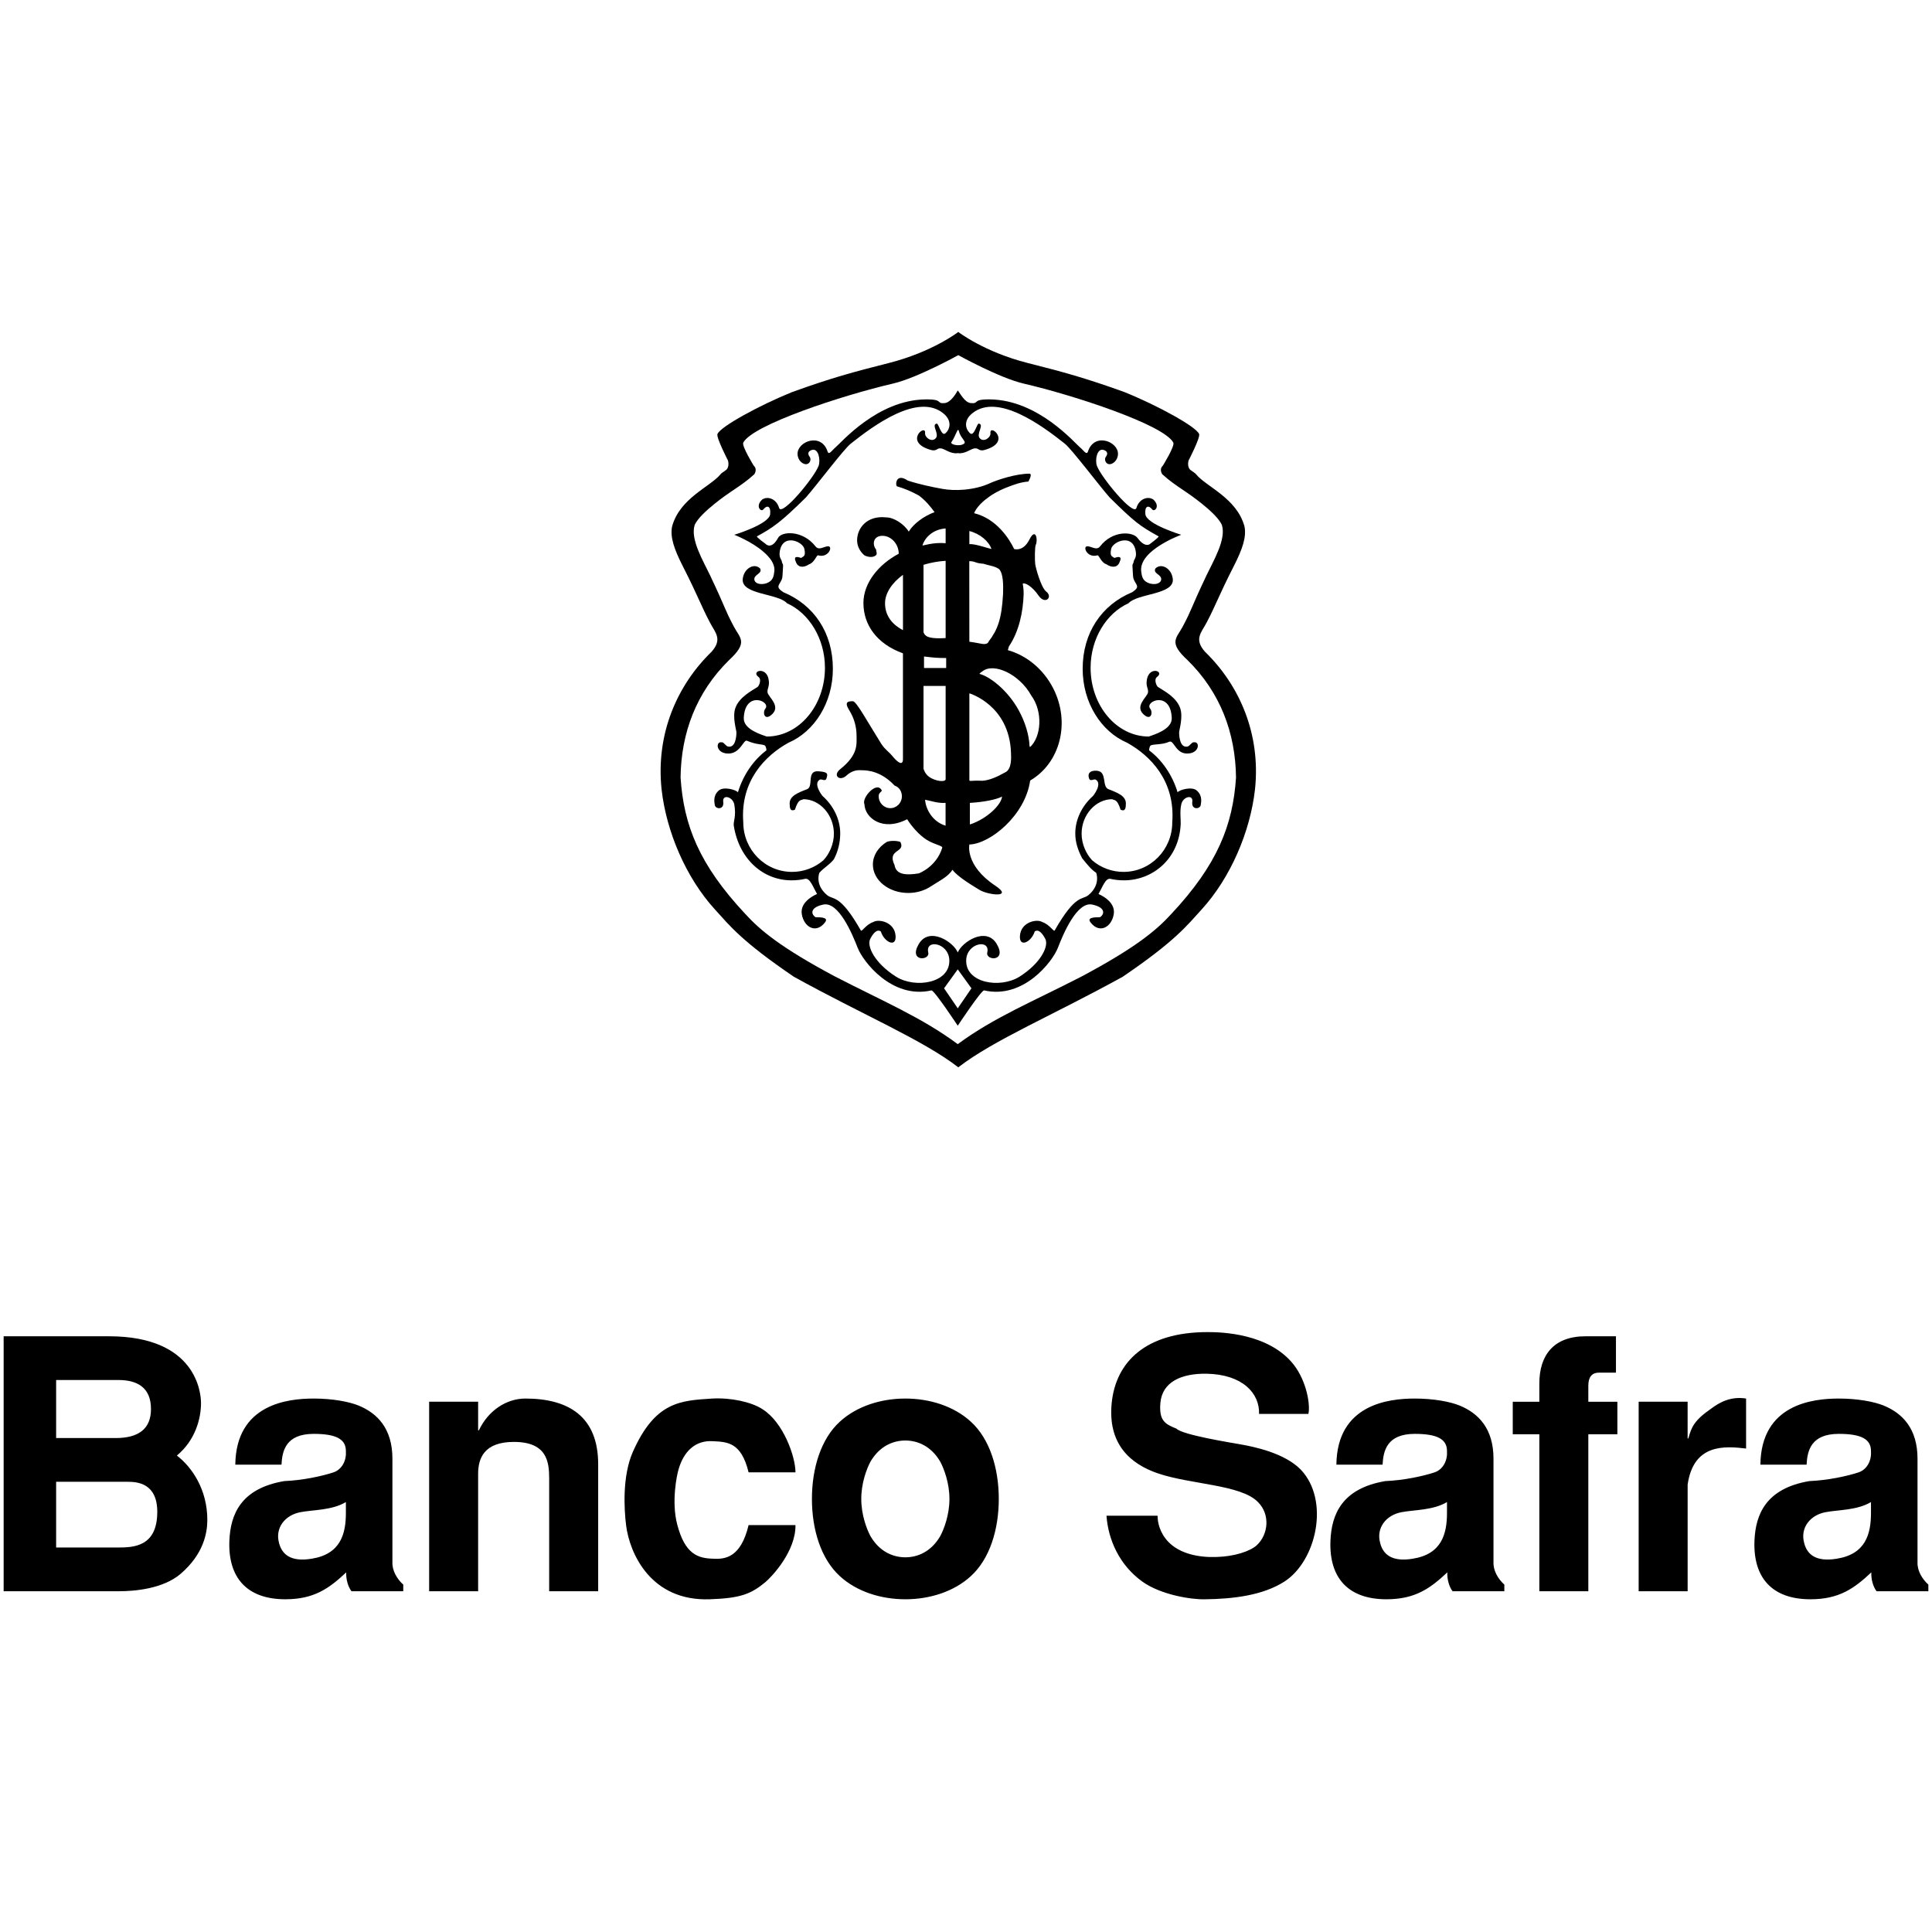 <svg xmlns="http://www.w3.org/2000/svg" xmlns:xlink="http://www.w3.org/1999/xlink" width="500" zoomAndPan="magnify" viewBox="0 0 375 375" height="500" preserveAspectRatio="xMidYMid meet" version="1.2"><defs><clipPath id="5363dfd8b1"><path d="M 128 64.434 L 244 64.434 L 244 208 L 128 208 Z M 128 64.434 "/></clipPath><clipPath id="d446029e48"><path d="M 0 91 L 375 91 L 375 310.434 L 0 310.434 Z M 0 91 "/></clipPath></defs><g id="4076e4310a"><g clip-rule="nonzero" clip-path="url(#5363dfd8b1)"><path style=" stroke:none;fill-rule:evenodd;fill:#000000;fill-opacity:1;" d="M 243.598 153.184 C 242.676 161.465 238.816 170.406 233.262 176.496 C 230.363 179.676 228.148 182.629 217.918 189.586 C 204.621 196.945 192.855 201.848 186.004 207.168 C 179.148 201.848 167.387 196.945 154.086 189.586 C 143.859 182.629 141.645 179.676 138.742 176.496 C 133.191 170.406 129.328 161.465 128.41 153.184 C 127.285 142.504 131.375 133.039 138.125 126.496 C 140.273 124.043 138.84 122.82 137.82 120.871 C 135.988 117.395 135.57 115.867 132.5 109.836 C 130.863 106.609 130.027 104.242 130.457 102.164 C 131.988 96.641 137.82 94.523 139.867 92.043 C 140.23 91.602 140.973 91.348 141.195 90.918 C 141.57 90.188 141.297 89.383 141.297 89.383 C 141.293 89.367 139.02 84.969 139.254 84.27 C 139.727 82.855 147.438 78.645 153.777 76.09 C 161.449 73.332 165.617 72.207 172.504 70.465 C 180.988 68.32 186.004 64.434 186.004 64.434 C 186.004 64.434 191.016 68.32 199.504 70.465 C 206.387 72.207 210.555 73.332 218.223 76.09 C 224.57 78.645 232.281 82.855 232.754 84.27 C 232.984 84.969 230.715 89.367 230.703 89.383 C 230.703 89.383 230.434 90.188 230.809 90.918 C 231.031 91.348 231.777 91.602 232.141 92.043 C 234.188 94.523 240.016 96.641 241.551 102.164 C 241.977 104.242 241.145 106.609 239.504 109.836 C 236.438 115.867 236.02 117.395 234.188 120.871 C 233.16 122.82 231.73 124.043 233.879 126.496 C 240.629 133.039 244.719 142.504 243.598 153.184 Z M 239.91 150.934 C 239.812 142.242 236.848 134.371 230.504 128.133 C 226.715 124.656 228.355 123.906 229.582 121.59 C 231.426 118.113 231.109 118.133 234.184 111.672 C 235.574 108.75 238.07 104.621 237.152 101.855 C 236.023 99.406 230.43 95.641 230.09 95.418 C 228.223 94.172 226.926 93.273 225.59 92.043 C 224.938 90.969 225.695 90.406 225.695 90.406 C 225.695 90.406 228.086 86.559 227.738 85.906 C 225.898 82.434 208.406 76.703 198.691 74.453 C 194.016 73.375 186.004 68.934 186.004 68.934 C 186.004 68.934 177.988 73.375 173.32 74.453 C 163.602 76.703 146.105 82.434 144.27 85.906 C 143.922 86.559 146.312 90.406 146.312 90.406 C 146.312 90.406 147.066 90.969 146.418 92.043 C 145.086 93.273 143.777 94.172 141.914 95.418 C 141.578 95.641 135.98 99.406 134.852 101.855 C 133.934 104.621 136.43 108.75 137.824 111.672 C 140.898 118.133 140.582 118.113 142.422 121.59 C 143.648 123.906 145.285 124.656 141.504 128.133 C 135.16 134.371 132.195 142.242 132.098 150.934 C 132.707 160.137 135.672 167.805 144.676 177.414 C 147.578 180.602 151.633 183.957 161.965 189.48 C 171.684 194.488 178.844 197.453 185.898 202.668 C 192.961 197.453 200.324 194.488 210.047 189.48 C 220.375 183.957 224.43 180.602 227.336 177.414 C 236.332 167.805 239.297 160.137 239.91 150.934 Z M 239.91 150.934 "/></g><path style=" stroke:none;fill-rule:evenodd;fill:#000000;fill-opacity:1;" d="M 232.344 153.488 C 231.426 152.57 228.887 153.301 228.574 153.793 C 227.555 150.406 225.527 147.504 223.043 145.641 C 223.043 145.641 223.031 145.008 223.34 144.695 C 223.922 144.387 225.594 144.594 226.926 143.98 C 227.945 143.512 228.148 146.637 230.91 146.227 C 232.871 145.938 232.859 143.875 231.727 144.082 C 231.383 143.973 230.918 144.816 230.504 144.902 C 229.066 145.211 228.867 143.059 228.867 142.141 C 228.867 141.734 229.684 139.164 229.066 137.434 C 228.301 135.266 225.859 134.07 224.773 133.348 C 224.469 133.145 223.93 131.879 224.57 131.402 C 226.102 130.277 223.137 129.254 222.629 131.812 C 222.348 133.219 222.918 133.594 222.832 134.371 C 222.727 135.289 219.949 137.168 222.219 138.871 C 223.445 139.793 223.824 138.281 223.242 137.539 C 222.117 136.109 227.23 133.961 227.438 139.379 C 227.516 141.633 223.805 142.648 222.984 142.961 C 216.742 142.961 211.684 136.984 211.684 129.617 C 211.684 123.918 214.785 119.004 219.043 117.09 C 220.785 115.148 227.945 115.457 227.641 112.391 C 227.426 110.297 225.387 109.215 224.262 110.344 C 223.75 111.367 225.488 111.473 225.387 112.488 C 225.293 113.438 223.594 113.688 222.422 112.898 C 221.828 112.5 221.605 111.883 221.5 110.852 C 221.09 106.766 229.277 103.801 229.277 103.801 C 229.277 103.801 222.523 101.758 222.316 99.812 C 222.148 98.184 222.934 97.973 223.652 98.891 C 224.074 99.438 225.289 98.277 223.852 96.949 C 222.727 96.23 221.086 96.867 220.582 98.586 C 220.07 100.324 213.727 92.652 212.906 90.406 C 212.512 89.316 212.922 86.902 214.234 87.34 C 215.156 87.648 214.953 88.258 214.645 88.668 C 214.277 89.164 214.602 90.027 215.262 90.098 C 215.926 90.176 216.945 89.438 217 88.156 C 217.102 85.703 212.398 83.859 211.168 87.648 C 210.91 88.434 210.246 87.34 209.734 86.93 C 208.602 86.02 201.555 77.629 192.141 77.523 C 188.547 77.484 190.195 78.383 188.457 78.242 C 187.234 78.137 186.414 76.398 185.898 75.785 C 185.598 76.297 184.57 78.137 183.344 78.242 C 181.605 78.383 183.258 77.484 179.664 77.523 C 170.246 77.629 163.199 86.02 162.066 86.93 C 161.555 87.34 160.887 88.434 160.637 87.648 C 159.406 83.863 154.703 85.703 154.805 88.156 C 154.855 89.438 155.879 90.176 156.539 90.098 C 157.203 90.027 157.527 89.16 157.156 88.668 C 156.848 88.258 156.648 87.648 157.566 87.34 C 158.883 86.902 159.293 89.316 158.895 90.406 C 158.074 92.652 151.734 100.324 151.223 98.586 C 150.719 96.867 149.078 96.23 147.949 96.949 C 146.516 98.277 147.73 99.438 148.152 98.891 C 148.867 97.973 149.652 98.184 149.488 99.812 C 149.277 101.758 142.527 103.801 142.527 103.801 C 142.527 103.801 145.844 105.078 148.152 107.07 C 149.402 108.152 150.441 109.422 150.301 110.855 C 150.203 111.887 149.977 112.5 149.383 112.898 C 148.207 113.688 146.512 113.438 146.418 112.492 C 146.312 111.473 148.047 111.367 147.539 110.344 C 146.418 109.215 144.375 110.297 144.164 112.391 C 143.859 115.461 151.02 115.148 152.758 117.09 C 157.02 119.004 160.121 123.918 160.121 129.617 C 160.121 136.984 155.062 142.961 148.82 142.961 C 148 142.652 144.281 141.633 144.367 139.383 C 144.574 133.961 149.688 136.109 148.562 137.539 C 147.98 138.285 148.359 139.793 149.586 138.875 C 151.855 137.168 149.078 135.289 148.973 134.371 C 148.887 133.598 149.457 133.223 149.176 131.812 C 148.668 129.258 145.695 130.281 147.23 131.402 C 147.875 131.879 147.336 133.145 147.031 133.348 C 145.945 134.07 143.5 135.266 142.73 137.434 C 142.121 139.164 142.938 141.734 142.938 142.141 C 142.938 143.059 142.73 145.211 141.297 144.902 C 140.883 144.816 140.422 143.973 140.07 144.082 C 138.945 143.879 138.93 145.938 140.891 146.23 C 143.648 146.637 144.27 143.469 144.984 143.777 C 146.922 144.605 147.879 144.387 148.457 144.695 C 148.766 145.008 148.762 145.645 148.762 145.645 C 146.273 147.504 144.25 150.406 143.23 153.793 C 142.918 153.301 140.379 152.57 139.461 153.488 C 138.332 154.512 138.688 155.793 138.742 156.254 C 138.844 157.066 140.602 157.273 140.379 155.637 C 140.176 154.105 142.223 154.617 142.527 156.148 C 142.938 158.5 142.305 159.441 142.422 160.242 C 143.449 166.785 148.133 170.871 153.629 170.871 C 154.543 170.871 155.41 170.785 156.242 170.59 C 157.215 170.359 157.77 172.098 158.59 173.531 C 158.59 173.531 155.215 174.855 155.625 177.414 C 156.035 179.973 158.387 181.301 160.121 179.051 C 160.836 178.133 159.613 178.027 158.285 178.027 C 157.273 177.312 157.375 176.082 159.816 175.574 C 162.785 174.961 165.438 181.301 166.469 183.957 C 167.488 186.613 173.113 193.98 180.789 192.238 C 181.297 192.125 185.898 199.09 185.898 199.09 C 185.898 199.09 190.508 192.125 191.02 192.238 C 198.691 193.98 204.316 186.613 205.34 183.957 C 206.359 181.301 209.023 174.961 211.988 175.574 C 214.43 176.082 214.531 177.312 213.523 178.027 C 212.195 178.027 210.969 178.133 211.684 179.051 C 213.418 181.301 215.773 179.973 216.184 177.414 C 216.594 174.855 213.215 173.531 213.215 173.531 C 214.035 172.098 214.586 170.359 215.562 170.59 C 216.398 170.785 217.266 170.871 218.176 170.871 C 223.672 170.871 228.871 166.785 229.172 159.934 C 229.215 159.129 228.965 157.523 229.281 156.148 C 229.582 154.617 231.633 154.105 231.426 155.637 C 231.207 157.273 232.957 157.066 233.062 156.254 C 233.113 155.793 233.469 154.512 232.344 153.488 Z M 184.676 85.805 C 185.594 84.473 185.898 82.84 186.102 83.652 C 186.453 85.059 187.641 85.699 187.125 86.109 C 186.344 86.738 184.332 86.297 184.676 85.805 Z M 185.898 195.715 L 183.242 191.828 L 185.898 188.152 L 188.559 191.828 Z M 227.535 159.621 C 227.535 164.934 223.297 169.234 218.074 169.234 C 216.961 169.234 215.879 169.043 214.836 168.656 C 213.789 168.273 212.844 167.715 211.996 166.992 C 210.824 165.766 209.938 163.809 209.938 161.824 C 209.938 158.125 212.711 155.125 215.871 155.125 C 216.281 155.414 216.793 154.922 217.508 157.168 C 218.434 157.578 218.531 156.824 218.531 155.945 C 218.531 154.512 217 153.898 215.156 153.184 C 213.805 152.656 214.969 149.766 212.906 149.602 C 211.578 149.5 211.062 150.117 211.371 151.031 C 211.578 151.832 212.305 151.094 212.699 151.34 C 214.035 152.16 212.168 154.48 212.168 154.48 C 210.051 156.359 208.711 159.012 208.711 161.77 C 208.711 163.527 209.258 165.07 210.043 166.578 C 210.953 167.715 211.785 168.773 212.762 169.402 C 212.762 169.402 213.719 171.691 211.273 173.734 C 210.043 174.758 208.816 173.422 204.723 180.582 C 204.516 180.957 203.812 179.48 202.27 178.949 C 201.242 178.332 198.176 178.949 197.973 181.609 C 197.781 184.059 200.227 182.836 200.84 180.789 C 201.621 180.273 202.344 181.207 202.883 182.219 C 203.625 183.609 202.062 186.922 197.871 189.582 C 194.082 191.934 187.332 190.812 187.539 186.309 C 187.691 182.984 192.246 182.219 191.629 184.875 C 191.262 186.484 195.516 186.719 193.473 183.238 C 191.426 179.762 186.719 182.836 185.898 184.875 C 185.082 182.836 180.379 179.762 178.332 183.238 C 176.285 186.719 180.547 186.484 180.172 184.875 C 179.559 182.219 184.113 182.984 184.262 186.309 C 184.469 190.812 177.719 191.934 173.934 189.582 C 169.738 186.922 168.176 183.613 168.922 182.219 C 169.461 181.207 170.176 180.273 170.969 180.789 C 171.582 182.836 174.023 184.059 173.828 181.609 C 173.629 178.949 170.559 178.332 169.535 178.949 C 167.992 179.48 167.293 180.957 167.078 180.582 C 162.988 173.422 161.758 174.758 160.531 173.734 C 158.086 171.691 159.043 169.402 159.043 169.402 C 159.918 168.414 160.949 167.918 161.859 166.781 C 162.676 165.211 163.082 163.539 163.086 161.77 C 163.086 159.012 161.75 156.359 159.637 154.48 C 159.637 154.48 157.77 152.16 159.098 151.34 C 159.5 151.094 160.223 151.832 160.434 151.031 C 160.734 150.117 160.617 149.848 158.895 149.707 C 156.441 149.5 158 152.656 156.648 153.184 C 154.805 153.898 153.27 154.512 153.27 155.945 C 153.27 156.824 153.371 157.574 154.293 157.164 C 155.012 154.922 155.52 155.414 155.93 155.125 C 159.094 155.125 161.859 158.125 161.859 161.824 C 161.859 163.809 160.98 165.766 159.809 166.992 C 158.961 167.715 158.016 168.27 156.969 168.656 C 155.926 169.043 154.844 169.234 153.73 169.234 C 148.508 169.234 144.27 164.934 144.27 159.621 C 143.652 151.547 148.562 146.637 153.039 144.164 C 158.07 142.008 161.66 136.398 161.66 129.816 C 161.66 122.809 157.977 117.398 152.039 114.945 C 150.445 113.879 151.234 113.641 151.734 112.488 C 151.906 112.094 151.887 111.508 151.938 110.852 C 152.09 108.945 151.902 109.848 151.734 108.91 C 151.676 108.598 151.227 108.254 151.324 107.273 C 151.734 103.391 155.832 105.059 156.133 106.559 C 156.441 108.094 155.895 107.941 155.52 108.297 C 153.781 107.684 154.391 108.797 154.496 109.113 C 154.805 110.031 155.828 110.355 157.055 109.523 C 158.074 109.215 158.492 107.703 158.793 107.789 C 160.754 108.352 161.66 106.152 160.84 106.047 C 160.023 105.945 159 106.969 158.285 106.047 C 155.824 102.891 151.746 103.062 151.02 104.41 C 149.688 106.863 148.562 105.535 148.562 105.535 C 148.562 105.535 146.727 104.215 146.926 104.105 C 150.098 102.367 151.535 101.375 156.441 96.539 C 158.59 94.086 163.758 87.203 165.137 86.109 C 169.641 82.531 178.125 76.293 183.039 80.184 C 184.996 81.734 184.262 83.449 183.547 84.066 C 182.73 84.883 182.168 82.07 181.812 82.223 C 180.684 82.434 182.426 84.27 181.605 85.086 C 180.844 85.91 179.469 84.914 179.559 84.066 C 179.762 82.121 175.266 85.805 180.684 87.336 C 181.84 87.66 181.812 86.93 182.629 87.027 C 183.449 87.133 184.469 88.156 185.898 87.953 C 187.332 88.156 188.355 87.133 189.176 87.027 C 189.992 86.93 189.965 87.66 191.117 87.336 C 196.539 85.805 192.035 82.121 192.246 84.066 C 192.336 84.914 190.961 85.91 190.199 85.086 C 189.383 84.27 191.117 82.434 189.996 82.223 C 189.633 82.07 189.074 84.883 188.258 84.066 C 187.539 83.449 186.809 81.734 188.766 80.184 C 193.676 76.293 202.168 82.531 206.672 86.109 C 208.047 87.203 213.215 94.086 215.363 96.539 C 220.266 101.375 221.195 102.059 224.879 104.105 C 225.074 104.215 223.137 105.637 223.137 105.637 C 223.137 105.637 222.219 106.355 220.785 104.41 C 219.879 103.176 215.977 102.891 213.523 106.047 C 212.809 106.969 211.785 105.945 210.965 106.047 C 210.145 106.152 211.051 108.352 213.012 107.789 C 213.312 107.703 213.727 109.215 214.75 109.523 C 215.977 110.355 217 110.031 217.312 109.113 C 217.418 108.797 218.027 107.684 216.281 108.297 C 215.91 107.941 215.363 108.094 215.672 106.559 C 215.973 105.059 220.07 103.391 220.48 107.273 C 220.582 108.254 220.125 108.598 220.07 108.91 C 219.906 109.848 219.715 108.945 219.863 110.852 C 219.918 111.508 219.895 112.094 220.07 112.488 C 220.566 113.641 221.363 113.879 219.762 114.945 C 213.832 117.398 210.145 122.809 210.145 129.816 C 210.145 136.398 213.73 142.008 218.766 144.164 C 223.242 146.637 228.148 151.547 227.535 159.621 Z M 227.535 159.621 "/><g clip-rule="nonzero" clip-path="url(#d446029e48)"><path style=" stroke:none;fill-rule:evenodd;fill:#000000;fill-opacity:1;" d="M 204.434 133.613 C 202.504 129.836 199.234 127.219 195.621 126.191 L 195.824 125.48 C 197.766 122.613 198.59 118.82 198.691 115.25 C 198.691 114.57 198.629 113.918 198.508 113.305 C 198.918 113 200.367 113.828 201.551 115.559 C 202.879 117.5 204.418 115.867 203.086 114.84 C 202.055 114.051 201.043 110.242 200.938 109.527 C 200.836 108.805 200.836 106.152 201.043 105.742 C 201.5 104.828 201.043 102.266 199.812 104.719 C 198.586 107.176 196.844 106.562 196.844 106.562 C 195.926 104.621 193.453 100.684 189.074 99.609 C 189.684 98.07 191.93 96.016 195.195 94.695 C 196.887 94.016 198.227 93.559 199.609 93.473 C 200.117 92.555 200.223 91.938 199.812 91.938 C 197.254 91.938 193.609 93.113 192.059 93.828 C 190.77 94.426 189.047 94.875 187.137 95.043 C 185.598 95.176 184.145 95.113 182.918 94.891 C 180.801 94.508 178.332 93.984 176.184 93.273 C 173.93 91.734 173.727 94.086 174.105 94.395 C 175.457 94.785 176.93 95.387 178.359 96.184 C 179.691 97.188 180.621 98.344 181.398 99.406 C 179.277 100.18 177.262 101.711 176.387 103.188 C 175.508 101.742 173.508 100.422 171.988 100.422 C 168.25 100.02 166.363 102.531 166.363 104.871 C 166.363 106.008 166.902 107.035 167.785 107.797 C 167.785 107.797 169.121 108.504 170.004 107.789 C 170.34 107.508 170.047 107.031 170.047 106.664 C 169.227 105.637 169.52 104 171.273 104 C 173.02 104 174.445 105.641 174.445 107.48 C 170.656 109.473 167.59 113.066 167.59 117.043 C 167.59 121.246 170.145 124.965 175.262 126.809 L 175.262 147.254 C 175.262 147.254 175.465 149.504 173.113 146.637 C 172.512 145.906 171.832 145.543 171.066 144.391 C 168.305 139.996 166.227 136.109 165.543 136.109 C 164.625 136.109 163.805 136.207 164.828 137.844 C 165.785 139.379 166.262 141.051 166.258 142.859 C 166.258 144.492 166.598 146.496 163.086 149.297 C 161.551 150.523 162.984 151.754 164.312 150.523 C 165.648 149.297 166.875 149.504 167.281 149.504 C 168.414 149.504 171.062 149.707 173.625 152.469 C 174.504 152.781 175.055 153.562 175.055 154.566 C 175.055 155.836 174.051 156.863 172.809 156.863 C 171.562 156.863 170.555 155.836 170.555 154.566 C 170.555 153.973 170.812 153.898 171.172 153.488 C 171.172 153.488 170.762 152.16 169.227 153.285 C 168.672 153.688 167.387 155.125 167.793 156.148 C 167.895 158.703 171.246 161.492 176.078 159.012 C 176.875 160.293 178.348 162.047 179.863 163 C 181.43 163.98 183.02 164.141 182.887 164.57 C 181.707 168.312 178.332 169.523 178.332 169.523 C 175.988 169.906 173.93 169.852 173.629 167.906 C 172.094 164.738 175.875 165.555 174.75 163.41 C 173.824 163.098 172.602 163.199 172.102 163.426 C 170.48 164.438 169.426 166.023 169.426 167.805 C 169.426 170.848 172.496 173.324 176.281 173.324 C 177.934 173.324 179.449 172.855 180.633 172.074 C 182.16 171.059 183.957 170.254 184.875 168.824 C 185.898 170.254 189.203 172.148 190.094 172.711 C 191.73 173.734 196.844 174.348 193.164 171.895 C 187.262 167.961 188.152 163.918 188.152 163.918 C 192.141 163.816 198.996 158.293 199.953 151.504 C 205.789 148.09 207.812 140.242 204.434 133.613 Z M 175.266 122.305 C 172.703 120.977 171.785 119.039 171.785 117.09 C 171.785 115.066 173.23 113.047 175.266 111.57 Z M 183.547 102.574 L 183.547 105.434 C 181.09 105.227 179.148 105.945 179.047 105.875 C 179.516 104.316 181.109 102.73 183.547 102.574 Z M 183.547 108.855 L 183.547 123.844 C 183.547 123.844 181.301 124.043 180.172 123.633 C 179.406 123.352 179.254 122.715 179.254 122.715 L 179.254 109.629 C 180.652 109.203 182.086 108.945 183.547 108.855 Z M 183.535 160.266 C 180.887 159.449 179.668 156.938 179.559 155.227 C 180.648 155.43 182.016 155.945 183.535 155.84 Z M 183.547 151.238 C 183.547 151.867 181.523 151.676 180.27 150.73 C 179.484 150.137 179.254 149.199 179.254 149.199 L 179.254 133.145 L 183.547 133.145 Z M 183.652 129.664 L 179.352 129.664 L 179.352 127.422 C 180.988 127.625 181.809 127.723 183.652 127.723 Z M 188.152 103.074 C 190.262 103.605 191.941 105.086 192.445 106.562 C 192.246 106.562 188.969 105.434 188.152 105.637 Z M 188.137 108.922 C 189.363 108.922 189.176 109.32 190.91 109.426 C 191.727 109.723 193.609 109.953 194.082 110.652 C 194.668 111.504 194.766 113.281 194.695 115.25 C 194.422 120.293 193.574 122.305 191.938 124.453 C 191.668 125.207 190.824 125.031 189.992 124.859 C 189.383 124.742 188.766 124.641 188.152 124.555 Z M 188.254 160.031 L 188.254 155.84 C 191.074 155.676 193.453 155.168 194.492 154.617 C 194.391 156.148 191.625 158.93 188.254 160.031 Z M 195.113 149.91 C 193.473 150.836 192.035 151.445 190.707 151.547 C 188.258 151.445 188.152 151.777 188.152 151.344 L 188.152 134.578 C 188.152 134.578 195.922 136.828 196.234 146.129 C 196.258 146.938 196.434 149.297 195.113 149.91 Z M 199.918 145.02 L 199.832 144.797 C 199.738 142.68 199.023 140.195 197.684 137.781 C 195.578 133.977 192.141 131.301 190.094 130.793 C 190.359 130.535 190.34 130.504 190.668 130.32 C 192.855 128.543 197.848 130.809 200.184 135.023 C 202.469 138.156 202.117 143.039 199.918 145.02 Z M 0.707 259.371 L 21.156 259.371 C 38.066 259.371 39.016 270.301 39.016 272.336 C 39.016 275.324 37.934 279.535 34.332 282.523 C 37.25 284.758 40.242 289.102 40.242 295.012 C 40.242 297.586 39.492 301.664 35.078 305.465 C 31.68 308.383 26.18 308.859 23.059 308.859 L 0.707 308.859 Z M 10.895 279.125 L 22.445 279.125 C 26.793 279.125 29.305 277.43 29.305 273.492 C 29.305 269.215 26.52 267.859 22.988 267.859 L 10.895 267.859 Z M 10.895 300.371 L 22.852 300.371 C 25.91 300.371 30.527 300.238 30.527 293.449 C 30.527 287.879 26.66 287.613 24.754 287.613 L 10.895 287.613 Z M 68.223 308.859 C 67.543 307.98 67.137 306.484 67.203 305.195 C 63.879 308.316 60.953 310.418 55.383 310.418 C 47.914 310.418 44.25 306.207 44.52 299.086 C 44.723 293.922 46.758 288.898 55.184 287.477 C 58.711 287.336 62.516 286.523 64.758 285.777 C 66.457 285.168 67.27 283.402 67.137 281.637 C 67.137 279.328 65.234 278.312 60.887 278.312 C 55.453 278.312 54.773 281.637 54.637 284.285 L 45.672 284.285 C 45.809 272.539 55.859 271.457 60.887 271.457 C 64.559 271.457 67.746 272.066 69.582 272.809 C 73.25 274.305 76.168 277.293 76.168 283.133 L 76.168 303.227 C 76.102 304.852 77.055 306.484 78.273 307.57 L 78.273 308.859 Z M 67.137 291.551 C 64.418 293.176 60.754 293.039 58.305 293.516 C 55.383 294.062 53.344 296.504 54.16 299.488 C 54.707 301.664 56.402 303.227 60.477 302.547 C 66.113 301.664 67.137 297.727 67.137 293.652 Z M 83.297 272.066 L 92.805 272.066 L 92.805 277.633 L 92.945 277.633 C 94.777 273.762 98.309 271.457 101.977 271.457 C 110.398 271.457 116.105 274.984 116.105 284.215 L 116.105 308.859 L 106.594 308.859 L 106.594 287 C 106.594 283.742 106.184 279.875 99.734 279.875 C 93.961 279.875 92.805 283.066 92.805 286.051 L 92.805 308.859 L 83.297 308.859 Z M 145.301 285.777 C 143.871 279.938 141.227 279.871 138.309 279.734 C 135.047 279.535 132.738 281.637 131.719 285.168 C 131.375 286.254 130.289 291.48 131.445 295.891 C 132.941 301.664 135.457 302.477 138.441 302.543 C 140.82 302.684 143.805 302.273 145.301 296.023 L 154.402 296.023 C 154.469 301.051 149.922 305.941 148.562 307.09 C 145.777 309.398 143.738 310.215 137.766 310.418 C 126.281 310.828 122.207 301.457 121.531 296.098 C 121.121 292.836 120.785 286.523 122.82 281.844 C 127.168 271.996 132.129 271.859 138.234 271.457 C 141.906 271.25 145.848 272.137 147.953 273.492 C 152.094 276.07 154.402 282.789 154.402 285.777 Z M 163.027 305.941 C 159.359 302.609 157.594 296.91 157.594 290.938 C 157.594 284.965 159.359 279.258 163.027 275.934 C 166.285 272.949 170.973 271.457 175.73 271.457 C 180.48 271.457 185.168 272.949 188.426 275.934 C 192.098 279.258 193.863 284.965 193.863 290.938 C 193.863 296.91 192.098 302.609 188.426 305.941 C 185.168 308.926 180.48 310.418 175.73 310.418 C 170.973 310.418 166.285 308.926 163.027 305.941 Z M 168.938 283.742 C 168.191 285.168 167.172 287.879 167.172 290.938 C 167.172 293.996 168.191 296.707 168.938 298.129 C 170.703 301.188 173.348 302.273 175.73 302.273 C 178.105 302.273 180.758 301.188 182.52 298.129 C 183.266 296.707 184.285 293.996 184.285 290.938 C 184.285 287.879 183.266 285.168 182.52 283.742 C 180.754 280.688 178.105 279.602 175.73 279.602 C 173.348 279.602 170.703 280.688 168.938 283.742 Z M 244.383 274.445 C 244.516 270.438 241.188 266.77 234.188 266.637 C 229.234 266.57 225.566 268.262 225.227 272.336 C 224.953 275.734 226.109 276.41 228.348 277.297 C 229.504 278.516 238.879 280.008 240.777 280.348 C 243.496 280.824 249.34 282.047 252.461 285.234 C 258.168 291.207 255.516 302.953 249.336 306.961 C 245.125 309.676 239.355 310.355 233.852 310.422 C 231.336 310.488 225.359 309.605 221.691 306.961 C 217.277 303.77 215.105 298.883 214.766 294.195 L 224.684 294.195 C 224.684 295.484 225.094 297.52 226.785 299.285 C 229.027 301.594 232.695 302.34 236.094 302.207 C 239.488 302.137 242.684 301.117 243.973 299.898 C 246.145 297.863 246.621 293.996 244.172 291.551 C 240.914 288.156 231.133 288.156 224.75 285.98 C 219.383 284.148 214.965 280.281 215.785 272.27 C 216.598 264.395 222.305 258.559 234.395 258.559 C 237.043 258.559 246.281 258.762 251.102 264.871 C 253.684 268.199 254.359 272.812 253.953 274.445 Z M 281.941 308.859 C 281.262 307.98 280.859 306.484 280.926 305.195 C 277.598 308.316 274.68 310.418 269.109 310.418 C 261.633 310.418 257.965 306.207 258.238 299.086 C 258.441 293.922 260.48 288.898 268.902 287.477 C 272.434 287.336 276.234 286.523 278.477 285.777 C 280.176 285.168 280.988 283.402 280.859 281.637 C 280.859 279.328 278.953 278.312 274.605 278.312 C 269.176 278.312 268.496 281.637 268.359 284.285 L 259.391 284.285 C 259.531 272.539 269.586 271.457 274.605 271.457 C 278.273 271.457 281.465 272.066 283.301 272.809 C 286.965 274.305 289.887 277.293 289.887 283.133 L 289.887 303.227 C 289.82 304.852 290.773 306.484 291.992 307.57 L 291.992 308.859 Z M 280.859 291.551 C 278.137 293.176 274.469 293.039 272.027 293.516 C 269.109 294.062 267.066 296.504 267.887 299.488 C 268.426 301.664 270.125 303.227 274.203 302.547 C 279.84 301.664 280.859 297.727 280.859 293.652 Z M 293.625 272.078 L 298.785 272.078 L 298.785 268.535 C 298.785 263.039 301.57 259.371 307.75 259.371 L 313.656 259.371 L 313.656 266.43 L 310.328 266.43 C 309.039 266.43 308.293 267.246 308.293 268.941 L 308.293 272.078 L 313.93 272.078 L 313.93 278.395 L 308.293 278.395 L 308.293 308.859 L 298.785 308.859 L 298.785 278.395 L 293.625 278.395 Z M 318.062 272.066 L 327.566 272.066 L 327.566 279.191 L 327.707 279.191 C 328.316 277.023 328.789 275.734 332.117 273.426 C 333.754 272.199 335.922 270.98 338.914 271.457 L 338.914 281.16 C 334.836 280.684 328.723 280.141 327.57 288.156 L 327.57 308.855 L 318.062 308.855 Z M 364.242 308.859 C 363.562 307.98 363.156 306.484 363.223 305.195 C 359.898 308.316 356.973 310.418 351.406 310.418 C 343.934 310.418 340.27 306.207 340.539 299.086 C 340.746 293.922 342.777 288.898 351.203 287.477 C 354.73 287.336 358.539 286.523 360.781 285.777 C 362.477 285.168 363.289 283.402 363.156 281.637 C 363.156 279.328 361.254 278.312 356.906 278.312 C 351.473 278.312 350.793 281.637 350.66 284.285 L 341.691 284.285 C 341.828 272.539 351.879 271.457 356.906 271.457 C 360.57 271.457 363.766 272.066 365.598 272.809 C 369.27 274.305 372.188 277.293 372.188 283.133 L 372.188 303.227 C 372.121 304.852 373.074 306.484 374.293 307.57 L 374.293 308.859 Z M 363.156 291.551 C 360.438 293.176 356.773 293.039 354.328 293.516 C 351.406 294.062 349.371 296.504 350.188 299.488 C 350.727 301.664 352.422 303.227 356.5 302.547 C 362.137 301.664 363.156 297.727 363.156 293.652 Z M 363.156 291.551 "/></g></g></svg>